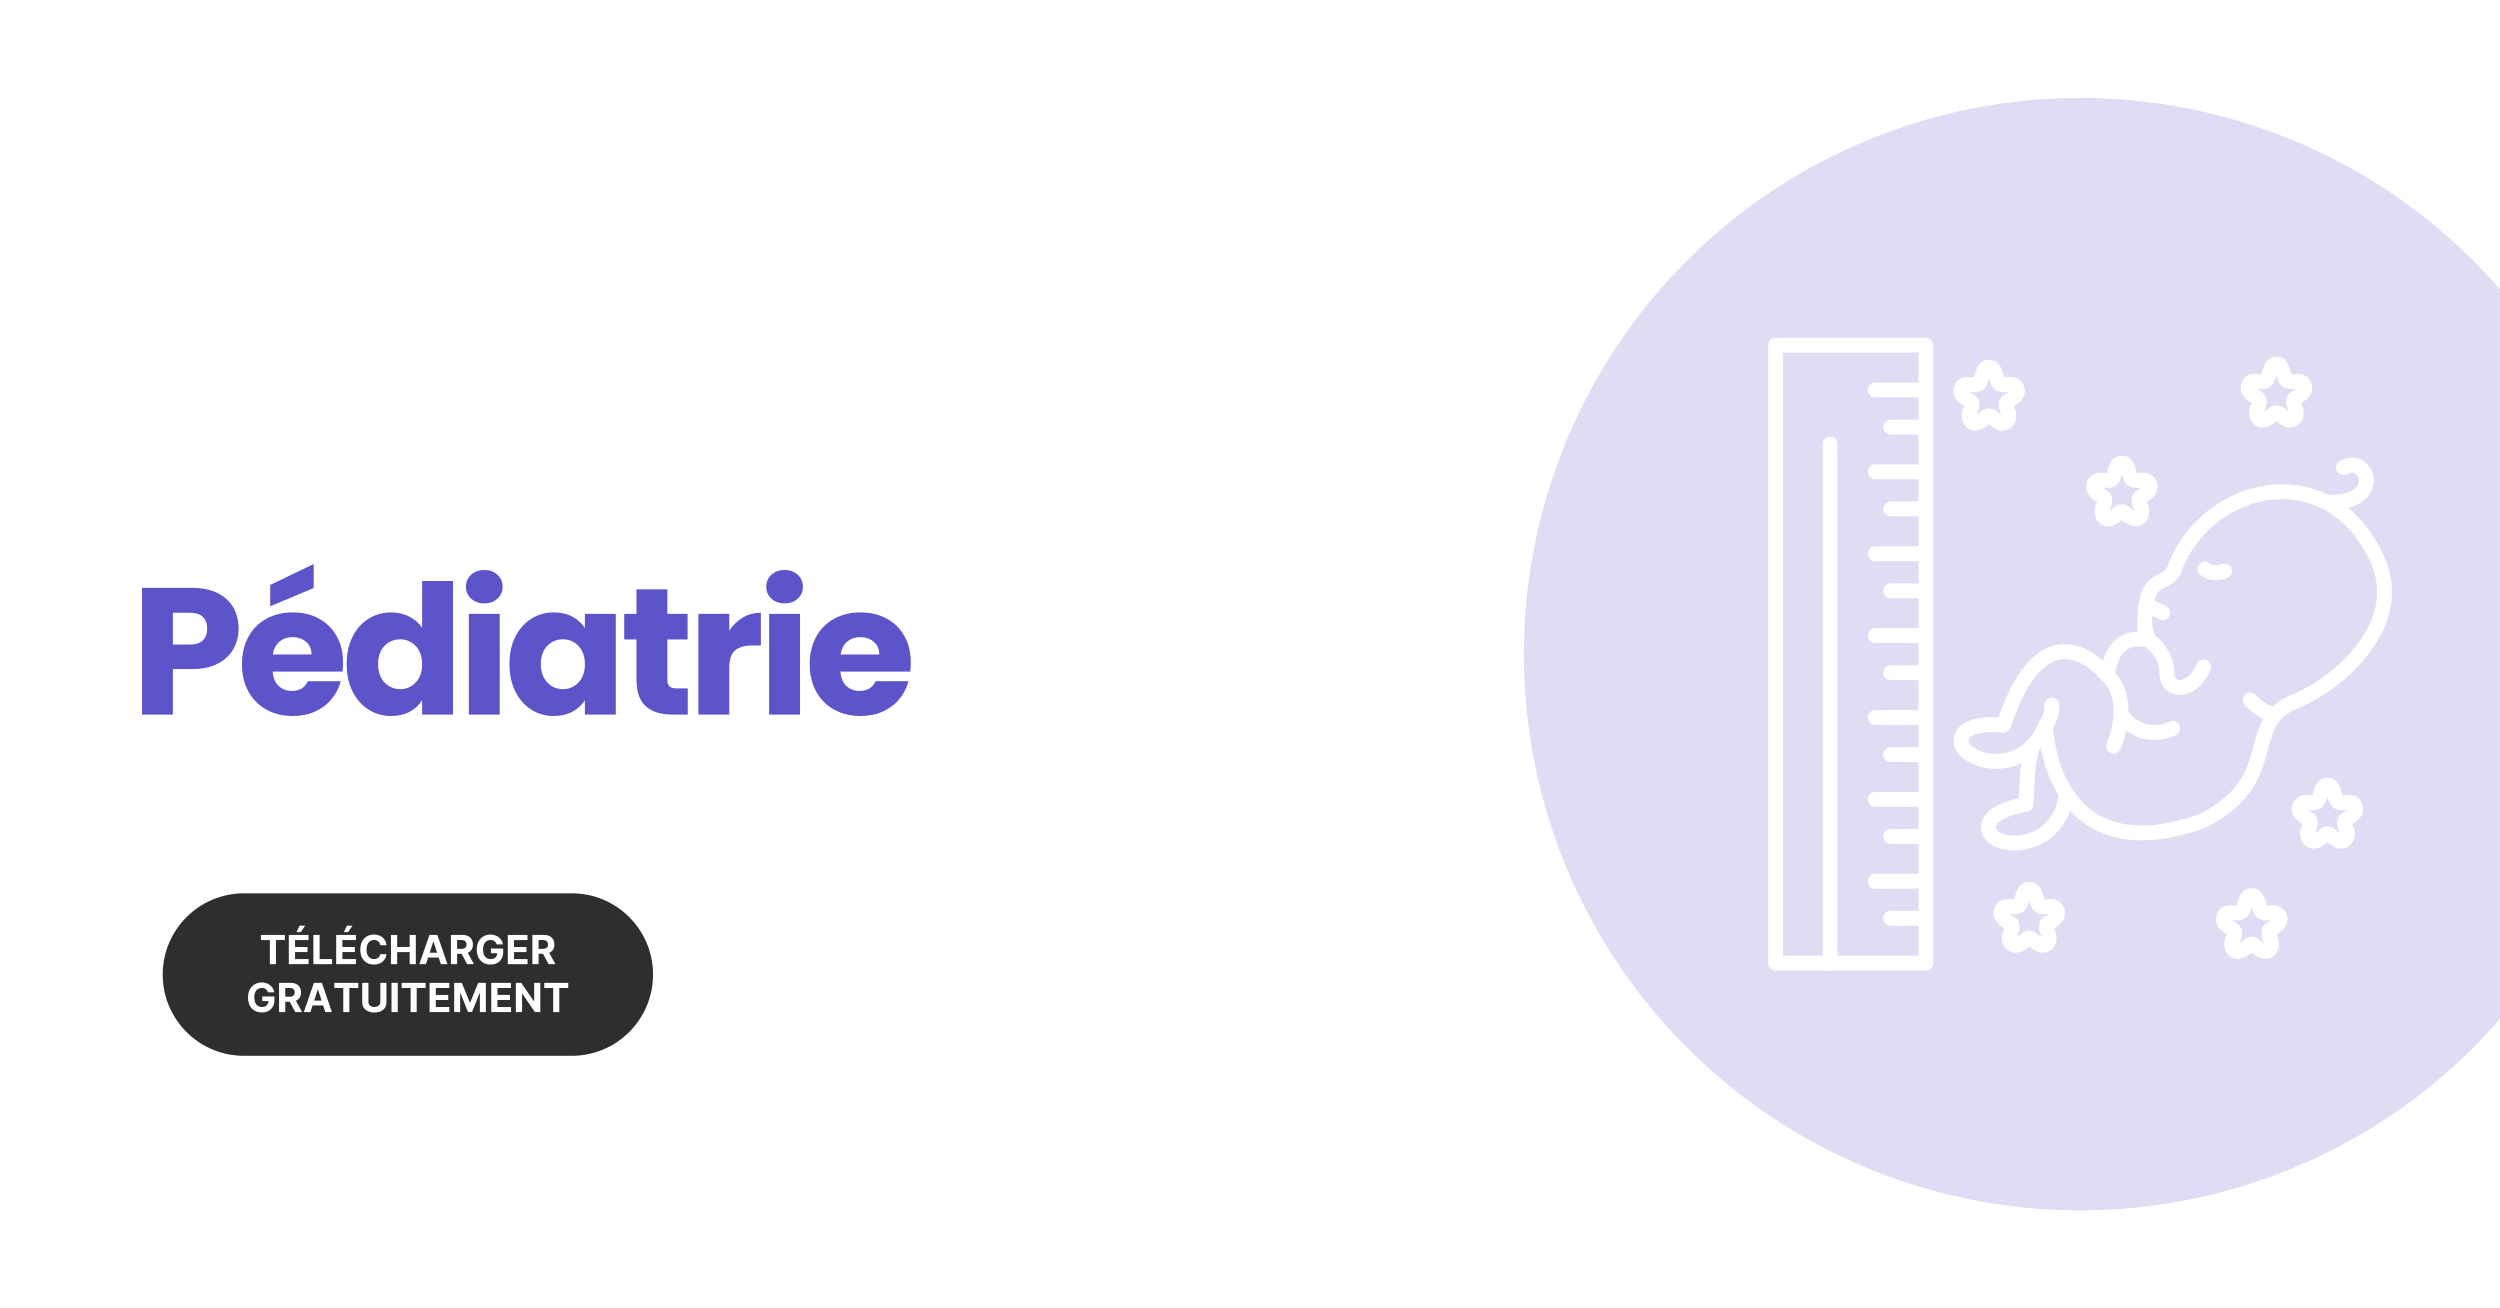 <?xml version="1.0" encoding="UTF-8"?> <svg xmlns="http://www.w3.org/2000/svg" xmlns:xlink="http://www.w3.org/1999/xlink" width="1200" zoomAndPan="magnify" viewBox="0 0 900 471" height="628" preserveAspectRatio="xMidYMid meet" version="1.0"><defs><filter x="0%" y="0%" width="100%" height="100%" id="de85c9eb3f"><feColorMatrix values="0 0 0 0 1 0 0 0 0 1 0 0 0 0 1 0 0 0 1 0" color-interpolation-filters="sRGB"></feColorMatrix></filter><g></g><clipPath id="fc9f4de252"><path d="M 58.574 321.598 L 235.207 321.598 L 235.207 380.094 L 58.574 380.094 Z M 58.574 321.598 " clip-rule="nonzero"></path></clipPath><clipPath id="d2b1746085"><path d="M 87.82 321.598 L 205.844 321.598 C 221.996 321.598 235.094 334.691 235.094 350.848 C 235.094 367 221.996 380.094 205.844 380.094 L 87.82 380.094 C 71.668 380.094 58.574 367 58.574 350.848 C 58.574 334.691 71.668 321.598 87.82 321.598 Z M 87.82 321.598 " clip-rule="nonzero"></path></clipPath><clipPath id="a39766c28a"><path d="M 0.574 0.598 L 177.199 0.598 L 177.199 59.094 L 0.574 59.094 Z M 0.574 0.598 " clip-rule="nonzero"></path></clipPath><clipPath id="ecaa104673"><path d="M 29.82 0.598 L 147.844 0.598 C 163.996 0.598 177.094 13.691 177.094 29.848 C 177.094 46 163.996 59.094 147.844 59.094 L 29.82 59.094 C 13.668 59.094 0.574 46 0.574 29.848 C 0.574 13.691 13.668 0.598 29.82 0.598 Z M 29.82 0.598 " clip-rule="nonzero"></path></clipPath><clipPath id="be8d448ace"><rect x="0" width="178" y="0" height="60"></rect></clipPath><mask id="99d0fa6f2b"><g filter="url(#de85c9eb3f)"><rect x="-90" width="1080" fill="#000000" y="-47.1" height="565.2" fill-opacity="0.2"></rect></g></mask><clipPath id="2e25d028c8"><path d="M 0.574 0.238 L 352 0.238 L 352 400.738 L 0.574 400.738 Z M 0.574 0.238 " clip-rule="nonzero"></path></clipPath><clipPath id="f233a3974e"><rect x="0" width="352" y="0" height="401"></rect></clipPath></defs><rect x="-90" width="1080" fill="#ffffff" y="-47.1" height="565.2" fill-opacity="1"></rect><rect x="-90" width="1080" fill="#ffffff" y="-47.1" height="565.2" fill-opacity="1"></rect><g clip-path="url(#fc9f4de252)"><g clip-path="url(#d2b1746085)"><g transform="matrix(1, 0, 0, 1, 58, 321)"><g clip-path="url(#be8d448ace)"><g clip-path="url(#a39766c28a)"><g clip-path="url(#ecaa104673)"><path fill="#2e2e2e" d="M 0.574 0.598 L 177.207 0.598 L 177.207 59.094 L 0.574 59.094 Z M 0.574 0.598 " fill-opacity="1" fill-rule="nonzero"></path></g></g></g></g></g></g><g fill="#ffffff" fill-opacity="1"><g transform="translate(93.414, 347.098)"><g><path d="M 0.516 -8.672 L 0.516 -10.516 L 9.141 -10.516 L 9.141 -8.672 L 5.922 -8.672 L 5.922 0 L 3.734 0 L 3.734 -8.672 Z M 0.516 -8.672 "></path></g></g></g><g fill="#ffffff" fill-opacity="1"><g transform="translate(103.07, 347.098)"><g><path d="M 0.906 0 L 0.906 -10.516 L 8 -10.516 L 8 -8.672 L 3.141 -8.672 L 3.141 -6.172 L 7.625 -6.172 L 7.625 -4.344 L 3.141 -4.344 L 3.141 -1.828 L 8.016 -1.828 L 8.016 0 Z M 3.672 -11.531 L 4.766 -13.859 L 6.781 -13.859 L 5.219 -11.531 Z M 3.672 -11.531 "></path></g></g></g><g fill="#ffffff" fill-opacity="1"><g transform="translate(111.921, 347.098)"><g><path d="M 0.906 0 L 0.906 -10.516 L 3.141 -10.516 L 3.141 -1.828 L 7.641 -1.828 L 7.641 0 Z M 0.906 0 "></path></g></g></g><g fill="#ffffff" fill-opacity="1"><g transform="translate(120.121, 347.098)"><g><path d="M 0.906 0 L 0.906 -10.516 L 8 -10.516 L 8 -8.672 L 3.141 -8.672 L 3.141 -6.172 L 7.625 -6.172 L 7.625 -4.344 L 3.141 -4.344 L 3.141 -1.828 L 8.016 -1.828 L 8.016 0 Z M 3.672 -11.531 L 4.766 -13.859 L 6.781 -13.859 L 5.219 -11.531 Z M 3.672 -11.531 "></path></g></g></g><g fill="#ffffff" fill-opacity="1"><g transform="translate(128.972, 347.098)"><g><path d="M 10.188 -6.828 L 7.938 -6.828 C 7.852 -7.41 7.609 -7.863 7.203 -8.188 C 6.797 -8.52 6.285 -8.688 5.672 -8.688 C 4.859 -8.688 4.207 -8.383 3.719 -7.781 C 3.227 -7.188 2.984 -6.344 2.984 -5.25 C 2.984 -4.133 3.227 -3.285 3.719 -2.703 C 4.219 -2.117 4.863 -1.828 5.656 -1.828 C 6.25 -1.828 6.75 -1.977 7.156 -2.281 C 7.57 -2.594 7.832 -3.031 7.938 -3.594 L 10.188 -3.578 C 10.102 -2.941 9.875 -2.336 9.5 -1.766 C 9.125 -1.191 8.609 -0.727 7.953 -0.375 C 7.297 -0.031 6.52 0.141 5.625 0.141 C 4.688 0.141 3.848 -0.066 3.109 -0.484 C 2.367 -0.91 1.785 -1.523 1.359 -2.328 C 0.941 -3.141 0.734 -4.113 0.734 -5.25 C 0.734 -6.395 0.945 -7.367 1.375 -8.172 C 1.801 -8.984 2.383 -9.598 3.125 -10.016 C 3.863 -10.441 4.695 -10.656 5.625 -10.656 C 6.438 -10.656 7.164 -10.504 7.812 -10.203 C 8.469 -9.898 9.004 -9.461 9.422 -8.891 C 9.836 -8.328 10.094 -7.641 10.188 -6.828 Z M 10.188 -6.828 "></path></g></g></g><g fill="#ffffff" fill-opacity="1"><g transform="translate(139.839, 347.098)"><g><path d="M 0.906 0 L 0.906 -10.516 L 3.141 -10.516 L 3.141 -6.172 L 7.641 -6.172 L 7.641 -10.516 L 9.859 -10.516 L 9.859 0 L 7.641 0 L 7.641 -4.344 L 3.141 -4.344 L 3.141 0 Z M 0.906 0 "></path></g></g></g><g fill="#ffffff" fill-opacity="1"><g transform="translate(150.62, 347.098)"><g><path d="M 2.719 0 L 0.344 0 L 3.969 -10.516 L 6.844 -10.516 L 10.453 0 L 8.078 0 L 7.297 -2.391 L 3.5 -2.391 Z M 4.062 -4.125 L 6.734 -4.125 L 5.453 -8.109 L 5.359 -8.109 Z M 4.062 -4.125 "></path></g></g></g><g fill="#ffffff" fill-opacity="1"><g transform="translate(161.426, 347.098)"><g><path d="M 0.906 0 L 0.906 -10.516 L 5.062 -10.516 C 6.258 -10.516 7.188 -10.203 7.844 -9.578 C 8.5 -8.953 8.828 -8.117 8.828 -7.078 C 8.828 -6.359 8.664 -5.742 8.344 -5.234 C 8.031 -4.723 7.57 -4.336 6.969 -4.078 L 9.203 0 L 6.75 0 L 4.75 -3.719 L 3.141 -3.719 L 3.141 0 Z M 3.141 -5.516 L 4.641 -5.516 C 5.898 -5.516 6.531 -6.035 6.531 -7.078 C 6.531 -8.148 5.898 -8.688 4.641 -8.688 L 3.141 -8.688 Z M 3.141 -5.516 "></path></g></g></g><g fill="#ffffff" fill-opacity="1"><g transform="translate(170.908, 347.098)"><g><path d="M 7.891 -7.109 C 7.742 -7.609 7.477 -7.992 7.094 -8.266 C 6.719 -8.547 6.25 -8.688 5.688 -8.688 C 4.875 -8.688 4.219 -8.391 3.719 -7.797 C 3.227 -7.203 2.984 -6.359 2.984 -5.266 C 2.984 -4.172 3.227 -3.32 3.719 -2.719 C 4.207 -2.125 4.867 -1.828 5.703 -1.828 C 6.441 -1.828 7.02 -2.02 7.438 -2.406 C 7.863 -2.789 8.082 -3.305 8.094 -3.953 L 5.844 -3.953 L 5.844 -5.625 L 10.234 -5.625 L 10.234 -4.297 C 10.234 -3.379 10.035 -2.586 9.641 -1.922 C 9.254 -1.254 8.719 -0.742 8.031 -0.391 C 7.352 -0.035 6.57 0.141 5.688 0.141 C 4.707 0.141 3.844 -0.078 3.094 -0.516 C 2.344 -0.953 1.758 -1.57 1.344 -2.375 C 0.938 -3.176 0.734 -4.133 0.734 -5.25 C 0.734 -6.383 0.945 -7.352 1.375 -8.156 C 1.812 -8.969 2.398 -9.586 3.141 -10.016 C 3.891 -10.441 4.723 -10.656 5.641 -10.656 C 6.441 -10.656 7.16 -10.504 7.797 -10.203 C 8.441 -9.898 8.969 -9.484 9.375 -8.953 C 9.789 -8.422 10.047 -7.805 10.141 -7.109 Z M 7.891 -7.109 "></path></g></g></g><g fill="#ffffff" fill-opacity="1"><g transform="translate(181.899, 347.098)"><g><path d="M 0.906 0 L 0.906 -10.516 L 8 -10.516 L 8 -8.672 L 3.141 -8.672 L 3.141 -6.172 L 7.625 -6.172 L 7.625 -4.344 L 3.141 -4.344 L 3.141 -1.828 L 8.016 -1.828 L 8.016 0 Z M 0.906 0 "></path></g></g></g><g fill="#ffffff" fill-opacity="1"><g transform="translate(190.75, 347.098)"><g><path d="M 0.906 0 L 0.906 -10.516 L 5.062 -10.516 C 6.258 -10.516 7.188 -10.203 7.844 -9.578 C 8.5 -8.953 8.828 -8.117 8.828 -7.078 C 8.828 -6.359 8.664 -5.742 8.344 -5.234 C 8.031 -4.723 7.57 -4.336 6.969 -4.078 L 9.203 0 L 6.75 0 L 4.75 -3.719 L 3.141 -3.719 L 3.141 0 Z M 3.141 -5.516 L 4.641 -5.516 C 5.898 -5.516 6.531 -6.035 6.531 -7.078 C 6.531 -8.148 5.898 -8.688 4.641 -8.688 L 3.141 -8.688 Z M 3.141 -5.516 "></path></g></g></g><g fill="#ffffff" fill-opacity="1"><g transform="translate(88.562, 364.348)"><g><path d="M 7.891 -7.109 C 7.742 -7.609 7.477 -7.992 7.094 -8.266 C 6.719 -8.547 6.25 -8.688 5.688 -8.688 C 4.875 -8.688 4.219 -8.391 3.719 -7.797 C 3.227 -7.203 2.984 -6.359 2.984 -5.266 C 2.984 -4.172 3.227 -3.32 3.719 -2.719 C 4.207 -2.125 4.867 -1.828 5.703 -1.828 C 6.441 -1.828 7.02 -2.02 7.438 -2.406 C 7.863 -2.789 8.082 -3.305 8.094 -3.953 L 5.844 -3.953 L 5.844 -5.625 L 10.234 -5.625 L 10.234 -4.297 C 10.234 -3.379 10.035 -2.586 9.641 -1.922 C 9.254 -1.254 8.719 -0.742 8.031 -0.391 C 7.352 -0.035 6.57 0.141 5.688 0.141 C 4.707 0.141 3.844 -0.078 3.094 -0.516 C 2.344 -0.953 1.758 -1.57 1.344 -2.375 C 0.938 -3.176 0.734 -4.133 0.734 -5.25 C 0.734 -6.383 0.945 -7.352 1.375 -8.156 C 1.812 -8.969 2.398 -9.586 3.141 -10.016 C 3.891 -10.441 4.723 -10.656 5.641 -10.656 C 6.441 -10.656 7.16 -10.504 7.797 -10.203 C 8.441 -9.898 8.969 -9.484 9.375 -8.953 C 9.789 -8.422 10.047 -7.805 10.141 -7.109 Z M 7.891 -7.109 "></path></g></g></g><g fill="#ffffff" fill-opacity="1"><g transform="translate(99.553, 364.348)"><g><path d="M 0.906 0 L 0.906 -10.516 L 5.062 -10.516 C 6.258 -10.516 7.188 -10.203 7.844 -9.578 C 8.5 -8.953 8.828 -8.117 8.828 -7.078 C 8.828 -6.359 8.664 -5.742 8.344 -5.234 C 8.031 -4.723 7.57 -4.336 6.969 -4.078 L 9.203 0 L 6.75 0 L 4.75 -3.719 L 3.141 -3.719 L 3.141 0 Z M 3.141 -5.516 L 4.641 -5.516 C 5.898 -5.516 6.531 -6.035 6.531 -7.078 C 6.531 -8.148 5.898 -8.688 4.641 -8.688 L 3.141 -8.688 Z M 3.141 -5.516 "></path></g></g></g><g fill="#ffffff" fill-opacity="1"><g transform="translate(109.035, 364.348)"><g><path d="M 2.719 0 L 0.344 0 L 3.969 -10.516 L 6.844 -10.516 L 10.453 0 L 8.078 0 L 7.297 -2.391 L 3.5 -2.391 Z M 4.062 -4.125 L 6.734 -4.125 L 5.453 -8.109 L 5.359 -8.109 Z M 4.062 -4.125 "></path></g></g></g><g fill="#ffffff" fill-opacity="1"><g transform="translate(119.841, 364.348)"><g><path d="M 0.516 -8.672 L 0.516 -10.516 L 9.141 -10.516 L 9.141 -8.672 L 5.922 -8.672 L 5.922 0 L 3.734 0 L 3.734 -8.672 Z M 0.516 -8.672 "></path></g></g></g><g fill="#ffffff" fill-opacity="1"><g transform="translate(129.498, 364.348)"><g><path d="M 7.422 -10.516 L 9.625 -10.516 L 9.625 -3.562 C 9.625 -2.77 9.438 -2.098 9.062 -1.547 C 8.695 -0.992 8.188 -0.57 7.531 -0.281 C 6.875 0.008 6.117 0.156 5.266 0.156 C 4.422 0.156 3.672 0.008 3.016 -0.281 C 2.359 -0.57 1.844 -0.992 1.469 -1.547 C 1.094 -2.098 0.906 -2.77 0.906 -3.562 L 0.906 -10.516 L 3.141 -10.516 L 3.141 -3.641 C 3.141 -3.078 3.344 -2.633 3.75 -2.312 C 4.156 -1.988 4.66 -1.828 5.266 -1.828 C 5.891 -1.828 6.406 -1.988 6.812 -2.312 C 7.219 -2.633 7.422 -3.078 7.422 -3.641 Z M 7.422 -10.516 "></path></g></g></g><g fill="#ffffff" fill-opacity="1"><g transform="translate(140.037, 364.348)"><g><path d="M 3.141 -10.516 L 3.141 0 L 0.906 0 L 0.906 -10.516 Z M 3.141 -10.516 "></path></g></g></g><g fill="#ffffff" fill-opacity="1"><g transform="translate(144.09, 364.348)"><g><path d="M 0.516 -8.672 L 0.516 -10.516 L 9.141 -10.516 L 9.141 -8.672 L 5.922 -8.672 L 5.922 0 L 3.734 0 L 3.734 -8.672 Z M 0.516 -8.672 "></path></g></g></g><g fill="#ffffff" fill-opacity="1"><g transform="translate(153.747, 364.348)"><g><path d="M 0.906 0 L 0.906 -10.516 L 8 -10.516 L 8 -8.672 L 3.141 -8.672 L 3.141 -6.172 L 7.625 -6.172 L 7.625 -4.344 L 3.141 -4.344 L 3.141 -1.828 L 8.016 -1.828 L 8.016 0 Z M 0.906 0 "></path></g></g></g><g fill="#ffffff" fill-opacity="1"><g transform="translate(162.598, 364.348)"><g><path d="M 0.906 -10.516 L 3.656 -10.516 L 6.547 -3.453 L 6.672 -3.453 L 9.562 -10.516 L 12.312 -10.516 L 12.312 0 L 10.156 0 L 10.156 -6.844 L 10.062 -6.844 L 7.344 -0.047 L 5.875 -0.047 L 3.156 -6.875 L 3.062 -6.875 L 3.062 0 L 0.906 0 Z M 0.906 -10.516 "></path></g></g></g><g fill="#ffffff" fill-opacity="1"><g transform="translate(175.949, 364.348)"><g><path d="M 0.906 0 L 0.906 -10.516 L 8 -10.516 L 8 -8.672 L 3.141 -8.672 L 3.141 -6.172 L 7.625 -6.172 L 7.625 -4.344 L 3.141 -4.344 L 3.141 -1.828 L 8.016 -1.828 L 8.016 0 Z M 0.906 0 "></path></g></g></g><g fill="#ffffff" fill-opacity="1"><g transform="translate(184.8, 364.348)"><g><path d="M 9.703 -10.516 L 9.703 0 L 7.781 0 L 3.219 -6.609 L 3.141 -6.609 L 3.141 0 L 0.906 0 L 0.906 -10.516 L 2.859 -10.516 L 7.406 -3.906 L 7.5 -3.906 L 7.5 -10.516 Z M 9.703 -10.516 "></path></g></g></g><g fill="#ffffff" fill-opacity="1"><g transform="translate(195.422, 364.348)"><g><path d="M 0.516 -8.672 L 0.516 -10.516 L 9.141 -10.516 L 9.141 -8.672 L 5.922 -8.672 L 5.922 0 L 3.734 0 L 3.734 -8.672 Z M 0.516 -8.672 "></path></g></g></g><g mask="url(#99d0fa6f2b)"><g transform="matrix(1, 0, 0, 1, 548, 35)"><g clip-path="url(#f233a3974e)"><g clip-path="url(#2e25d028c8)"><path fill="#5d55c9" d="M 200.832 0.238 C 204.109 0.238 207.383 0.32 210.656 0.48 C 213.93 0.641 217.199 0.883 220.461 1.203 C 223.723 1.523 226.973 1.926 230.215 2.406 C 233.457 2.887 236.688 3.449 239.898 4.086 C 243.113 4.727 246.312 5.445 249.488 6.242 C 252.668 7.039 255.828 7.91 258.965 8.863 C 262.098 9.812 265.211 10.84 268.297 11.945 C 271.383 13.051 274.438 14.23 277.465 15.484 C 280.496 16.738 283.488 18.066 286.453 19.465 C 289.414 20.867 292.34 22.34 295.23 23.887 C 298.121 25.43 300.973 27.047 303.785 28.73 C 306.594 30.414 309.363 32.168 312.09 33.988 C 314.812 35.809 317.492 37.695 320.125 39.648 C 322.758 41.602 325.34 43.617 327.871 45.695 C 330.406 47.773 332.887 49.914 335.316 52.117 C 337.742 54.316 340.117 56.574 342.434 58.895 C 344.75 61.211 347.012 63.582 349.211 66.012 C 351.414 68.441 353.551 70.922 355.633 73.453 C 357.711 75.988 359.727 78.57 361.68 81.203 C 363.633 83.836 365.52 86.516 367.34 89.238 C 369.16 91.965 370.914 94.73 372.598 97.543 C 374.281 100.355 375.898 103.203 377.441 106.094 C 378.988 108.984 380.461 111.914 381.859 114.875 C 383.262 117.836 384.59 120.832 385.844 123.859 C 387.098 126.887 388.277 129.945 389.383 133.031 C 390.484 136.117 391.512 139.227 392.465 142.363 C 393.418 145.5 394.289 148.656 395.086 151.836 C 395.883 155.016 396.602 158.215 397.238 161.426 C 397.879 164.641 398.438 167.871 398.922 171.113 C 399.402 174.355 399.801 177.605 400.125 180.867 C 400.445 184.129 400.688 187.395 400.848 190.668 C 401.008 193.941 401.086 197.219 401.086 200.496 C 401.086 203.773 401.008 207.047 400.848 210.32 C 400.688 213.594 400.445 216.863 400.125 220.125 C 399.801 223.387 399.402 226.637 398.922 229.879 C 398.438 233.121 397.879 236.348 397.238 239.562 C 396.602 242.777 395.883 245.973 395.086 249.152 C 394.289 252.332 393.418 255.492 392.465 258.625 C 391.512 261.762 390.484 264.875 389.383 267.961 C 388.277 271.047 387.098 274.102 385.844 277.129 C 384.59 280.156 383.262 283.152 381.859 286.117 C 380.461 289.078 378.988 292.004 377.441 294.895 C 375.898 297.785 374.281 300.637 372.598 303.449 C 370.914 306.258 369.16 309.027 367.34 311.75 C 365.52 314.477 363.633 317.156 361.68 319.789 C 359.727 322.422 357.711 325.004 355.633 327.535 C 353.551 330.07 351.414 332.551 349.211 334.98 C 347.012 337.406 344.75 339.781 342.434 342.098 C 340.117 344.414 337.742 346.676 335.316 348.875 C 332.887 351.074 330.406 353.215 327.871 355.297 C 325.34 357.375 322.758 359.391 320.125 361.344 C 317.492 363.293 314.812 365.18 312.09 367 C 309.363 368.824 306.594 370.574 303.785 372.262 C 300.973 373.945 298.121 375.559 295.23 377.105 C 292.34 378.648 289.414 380.125 286.453 381.523 C 283.488 382.926 280.496 384.254 277.465 385.508 C 274.438 386.762 271.383 387.941 268.297 389.043 C 265.211 390.148 262.098 391.176 258.965 392.129 C 255.828 393.078 252.668 393.953 249.488 394.75 C 246.312 395.547 243.113 396.266 239.898 396.902 C 236.688 397.543 233.457 398.102 230.215 398.582 C 226.973 399.066 223.723 399.465 220.461 399.785 C 217.199 400.109 213.93 400.348 210.656 400.512 C 207.383 400.672 204.109 400.75 200.832 400.75 C 197.555 400.75 194.281 400.672 191.008 400.512 C 187.734 400.348 184.465 400.109 181.203 399.785 C 177.941 399.465 174.691 399.066 171.449 398.582 C 168.207 398.102 164.977 397.543 161.766 396.902 C 158.551 396.266 155.352 395.547 152.172 394.75 C 148.996 393.953 145.836 393.078 142.699 392.129 C 139.566 391.176 136.453 390.148 133.367 389.047 C 130.281 387.941 127.227 386.762 124.199 385.508 C 121.168 384.254 118.176 382.926 115.211 381.523 C 112.25 380.125 109.324 378.648 106.434 377.105 C 103.543 375.559 100.691 373.945 97.879 372.262 C 95.07 370.574 92.301 368.824 89.574 367 C 86.852 365.18 84.172 363.293 81.539 361.344 C 78.906 359.391 76.324 357.375 73.793 355.297 C 71.258 353.215 68.777 351.074 66.348 348.875 C 63.922 346.676 61.547 344.414 59.23 342.098 C 56.914 339.781 54.652 337.406 52.453 334.98 C 50.25 332.551 48.109 330.07 46.031 327.535 C 43.953 325.004 41.938 322.418 39.984 319.789 C 38.031 317.156 36.145 314.477 34.324 311.75 C 32.504 309.027 30.75 306.258 29.066 303.449 C 27.383 300.637 25.766 297.785 24.223 294.895 C 22.676 292.004 21.203 289.078 19.805 286.117 C 18.402 283.152 17.074 280.156 15.82 277.129 C 14.566 274.102 13.387 271.047 12.281 267.961 C 11.18 264.875 10.152 261.762 9.199 258.625 C 8.246 255.492 7.375 252.332 6.578 249.152 C 5.781 245.973 5.062 242.777 4.426 239.562 C 3.785 236.348 3.223 233.121 2.742 229.879 C 2.262 226.637 1.863 223.387 1.539 220.125 C 1.219 216.863 0.977 213.594 0.816 210.32 C 0.656 207.047 0.574 203.773 0.574 200.496 C 0.574 197.219 0.656 193.941 0.816 190.668 C 0.977 187.395 1.219 184.129 1.539 180.867 C 1.863 177.605 2.262 174.352 2.742 171.113 C 3.223 167.871 3.785 164.641 4.426 161.426 C 5.062 158.215 5.781 155.016 6.578 151.836 C 7.375 148.656 8.246 145.5 9.199 142.363 C 10.152 139.227 11.18 136.117 12.281 133.031 C 13.387 129.945 14.566 126.887 15.82 123.859 C 17.074 120.832 18.402 117.836 19.805 114.875 C 21.203 111.914 22.676 108.984 24.223 106.094 C 25.766 103.203 27.383 100.355 29.066 97.543 C 30.75 94.73 32.504 91.965 34.324 89.238 C 36.145 86.516 38.031 83.836 39.984 81.203 C 41.938 78.57 43.953 75.988 46.031 73.453 C 48.109 70.922 50.25 68.441 52.453 66.012 C 54.652 63.582 56.914 61.211 59.23 58.895 C 61.547 56.574 63.922 54.316 66.348 52.117 C 68.777 49.914 71.258 47.773 73.793 45.695 C 76.324 43.617 78.906 41.602 81.539 39.648 C 84.172 37.695 86.852 35.809 89.574 33.988 C 92.301 32.168 95.07 30.414 97.879 28.73 C 100.691 27.047 103.543 25.43 106.434 23.887 C 109.324 22.34 112.25 20.867 115.211 19.465 C 118.176 18.066 121.168 16.738 124.199 15.484 C 127.227 14.23 130.281 13.051 133.367 11.945 C 136.453 10.84 139.566 9.812 142.699 8.863 C 145.836 7.91 148.996 7.039 152.172 6.242 C 155.352 5.445 158.551 4.727 161.766 4.086 C 164.977 3.449 168.207 2.887 171.449 2.406 C 174.691 1.926 177.941 1.523 181.203 1.203 C 184.465 0.883 187.734 0.641 191.008 0.48 C 194.281 0.32 197.555 0.238 200.832 0.238 Z M 200.832 0.238 " fill-opacity="1" fill-rule="evenodd"></path></g><path fill="#ffffff" d="M 145.324 314.387 L 91.223 314.387 C 89.75 314.387 88.555 313.191 88.555 311.719 L 88.555 89.273 C 88.555 87.797 89.75 86.602 91.223 86.602 L 145.324 86.602 C 146.797 86.602 147.992 87.797 147.992 89.273 L 147.992 311.719 C 147.992 313.191 146.797 314.387 145.324 314.387 Z M 93.891 309.051 L 142.652 309.051 L 142.652 91.941 L 93.891 91.941 Z M 93.891 309.051 " fill-opacity="1" fill-rule="evenodd"></path><path fill="#ffffff" d="M 145.324 108.066 L 127.082 108.066 C 125.609 108.066 124.414 106.871 124.414 105.398 C 124.414 103.926 125.609 102.73 127.082 102.73 L 145.324 102.73 C 146.797 102.73 147.992 103.926 147.992 105.398 C 147.992 106.871 146.797 108.066 145.324 108.066 Z M 145.324 108.066 " fill-opacity="1" fill-rule="evenodd"></path><path fill="#ffffff" d="M 145.324 121.414 L 132.645 121.414 C 131.172 121.414 129.977 120.219 129.977 118.746 C 129.977 117.27 131.172 116.074 132.645 116.074 L 145.324 116.074 C 146.797 116.074 147.992 117.27 147.992 118.746 C 147.992 120.219 146.797 121.414 145.324 121.414 Z M 145.324 121.414 " fill-opacity="1" fill-rule="evenodd"></path><path fill="#ffffff" d="M 145.324 137.543 L 127.082 137.543 C 125.609 137.543 124.414 136.348 124.414 134.871 C 124.414 133.398 125.609 132.203 127.082 132.203 L 145.324 132.203 C 146.797 132.203 147.992 133.398 147.992 134.871 C 147.992 136.348 146.797 137.543 145.324 137.543 Z M 145.324 137.543 " fill-opacity="1" fill-rule="evenodd"></path><path fill="#ffffff" d="M 145.324 150.891 L 132.645 150.891 C 131.172 150.891 129.977 149.695 129.977 148.219 C 129.977 146.746 131.172 145.551 132.645 145.551 L 145.324 145.551 C 146.797 145.551 147.992 146.746 147.992 148.219 C 147.992 149.695 146.797 150.891 145.324 150.891 Z M 145.324 150.891 " fill-opacity="1" fill-rule="evenodd"></path><path fill="#ffffff" d="M 145.324 167.016 L 127.082 167.016 C 125.609 167.016 124.414 165.82 124.414 164.348 C 124.414 162.875 125.609 161.68 127.082 161.68 L 145.324 161.68 C 146.797 161.68 147.992 162.875 147.992 164.348 C 147.992 165.82 146.797 167.016 145.324 167.016 Z M 145.324 167.016 " fill-opacity="1" fill-rule="evenodd"></path><path fill="#ffffff" d="M 145.324 180.363 L 132.645 180.363 C 131.172 180.363 129.977 179.168 129.977 177.691 C 129.977 176.219 131.172 175.023 132.645 175.023 L 145.324 175.023 C 146.797 175.023 147.992 176.219 147.992 177.691 C 147.992 179.168 146.797 180.363 145.324 180.363 Z M 145.324 180.363 " fill-opacity="1" fill-rule="evenodd"></path><path fill="#ffffff" d="M 145.324 196.488 L 127.082 196.488 C 125.609 196.488 124.414 195.297 124.414 193.82 C 124.414 192.348 125.609 191.152 127.082 191.152 L 145.324 191.152 C 146.797 191.152 147.992 192.348 147.992 193.82 C 147.992 195.297 146.797 196.488 145.324 196.488 Z M 145.324 196.488 " fill-opacity="1" fill-rule="evenodd"></path><path fill="#ffffff" d="M 145.324 209.836 L 132.645 209.836 C 131.172 209.836 129.977 208.641 129.977 207.168 C 129.977 205.695 131.172 204.5 132.645 204.5 L 145.324 204.5 C 146.797 204.5 147.992 205.695 147.992 207.168 C 147.992 208.641 146.797 209.836 145.324 209.836 Z M 145.324 209.836 " fill-opacity="1" fill-rule="evenodd"></path><path fill="#ffffff" d="M 145.324 225.965 L 127.082 225.965 C 125.609 225.965 124.414 224.77 124.414 223.297 C 124.414 221.82 125.609 220.625 127.082 220.625 L 145.324 220.625 C 146.797 220.625 147.992 221.82 147.992 223.297 C 147.992 224.77 146.797 225.965 145.324 225.965 Z M 145.324 225.965 " fill-opacity="1" fill-rule="evenodd"></path><path fill="#ffffff" d="M 145.324 239.312 L 132.645 239.312 C 131.172 239.312 129.977 238.117 129.977 236.641 C 129.977 235.168 131.172 233.973 132.645 233.973 L 145.324 233.973 C 146.797 233.973 147.992 235.168 147.992 236.641 C 147.992 238.117 146.797 239.312 145.324 239.312 Z M 145.324 239.312 " fill-opacity="1" fill-rule="evenodd"></path><path fill="#ffffff" d="M 145.324 255.438 L 127.082 255.438 C 125.609 255.438 124.414 254.242 124.414 252.77 C 124.414 251.297 125.609 250.102 127.082 250.102 L 145.324 250.102 C 146.797 250.102 147.992 251.297 147.992 252.77 C 147.992 254.242 146.797 255.438 145.324 255.438 Z M 145.324 255.438 " fill-opacity="1" fill-rule="evenodd"></path><path fill="#ffffff" d="M 145.324 268.785 L 132.645 268.785 C 131.172 268.785 129.977 267.59 129.977 266.117 C 129.977 264.641 131.172 263.445 132.645 263.445 L 145.324 263.445 C 146.797 263.445 147.992 264.641 147.992 266.117 C 147.992 267.59 146.797 268.785 145.324 268.785 Z M 145.324 268.785 " fill-opacity="1" fill-rule="evenodd"></path><path fill="#ffffff" d="M 145.324 284.914 L 127.082 284.914 C 125.609 284.914 124.414 283.719 124.414 282.246 C 124.414 280.77 125.609 279.574 127.082 279.574 L 145.324 279.574 C 146.797 279.574 147.992 280.77 147.992 282.246 C 147.992 283.719 146.797 284.914 145.324 284.914 Z M 145.324 284.914 " fill-opacity="1" fill-rule="evenodd"></path><path fill="#ffffff" d="M 145.324 298.262 L 132.645 298.262 C 131.172 298.262 129.977 297.062 129.977 295.59 C 129.977 294.117 131.172 292.922 132.645 292.922 L 145.324 292.922 C 146.797 292.922 147.992 294.117 147.992 295.59 C 147.992 297.062 146.797 298.262 145.324 298.262 Z M 145.324 298.262 " fill-opacity="1" fill-rule="evenodd"></path><path fill="#ffffff" d="M 110.848 314.387 C 109.375 314.387 108.18 313.191 108.18 311.719 L 108.18 124.859 C 108.18 123.383 109.375 122.188 110.848 122.188 C 112.32 122.188 113.516 123.383 113.516 124.859 L 113.516 311.719 C 113.516 313.191 112.32 314.387 110.848 314.387 Z M 110.848 314.387 " fill-opacity="1" fill-rule="evenodd"></path><path fill="#ffffff" d="M 222.945 267.531 C 208.055 267.531 196.871 260.32 190.602 246.672 C 188.559 242.219 187.363 237.797 186.668 234.211 C 182.582 239.086 176.996 241.77 170.59 241.77 C 165.496 241.77 160.559 239.953 157.711 237.031 C 156.102 235.375 155.273 233.484 155.324 231.559 C 155.402 228.434 157.359 223.195 169.574 223.195 C 170.25 223.195 170.875 223.215 171.422 223.238 C 177.543 205.77 185.586 196.914 195.344 196.914 C 201.051 196.914 205.926 200.074 209.062 202.793 C 211.82 193.738 218.434 192.383 221.754 192.305 C 221.223 189.172 221.457 185.977 221.641 184.379 C 222.691 175.215 225.953 173.043 229.492 171.469 C 231.156 170.727 231.918 170.391 232.508 168.289 C 232.531 168.199 232.562 168.109 232.594 168.023 C 232.766 167.59 232.945 167.164 233.125 166.742 C 240.211 150.359 256.441 139.352 273.52 139.352 C 289.676 139.352 303.133 148.945 310.434 165.668 C 313.953 173.719 314.004 182.027 310.586 190.363 C 304.836 204.395 290.121 215.629 278.879 220.133 C 271.629 223.039 270.316 227.941 268.496 234.73 C 266.16 243.457 263.246 254.316 245.984 262.949 C 245.887 262.996 245.785 263.039 245.684 263.074 C 237.375 266.031 229.727 267.531 222.945 267.531 Z M 188.371 223.582 C 188.535 223.582 188.703 223.598 188.871 223.629 C 190.105 223.867 191.012 224.934 191.039 226.191 C 191.043 226.281 191.324 235.539 195.516 244.582 C 200.938 256.266 210.164 262.191 222.945 262.191 C 229.074 262.191 236.07 260.816 243.742 258.102 C 258.727 250.559 261.074 241.809 263.344 233.348 C 265.223 226.328 267.168 219.074 276.898 215.176 C 287.453 210.949 300.715 200.371 305.648 188.336 C 308.496 181.391 308.461 174.48 305.543 167.805 C 299.129 153.113 287.457 144.691 273.52 144.691 C 258.543 144.691 244.277 154.402 238.031 168.859 C 237.887 169.191 237.746 169.531 237.605 169.871 C 236.324 174.273 233.633 175.469 231.664 176.348 C 229.469 177.324 227.734 178.094 226.945 184.988 C 226.512 188.781 226.883 192.371 227.891 194.137 C 228.258 194.781 228.34 195.551 228.117 196.262 C 227.895 196.969 227.387 197.555 226.715 197.875 C 226.102 198.164 225.395 198.207 224.75 198 C 224.738 197.996 223.605 197.641 222.078 197.641 C 217.07 197.641 214.133 201.312 213.348 208.562 C 213.227 209.645 212.465 210.547 211.418 210.844 C 210.371 211.137 209.25 210.77 208.582 209.91 C 208.527 209.836 202.512 202.254 195.344 202.254 C 187.895 202.254 181.145 210.77 175.82 226.883 C 175.422 228.086 174.234 228.844 172.98 228.699 C 172.969 228.695 171.516 228.535 169.574 228.535 C 168.102 228.535 160.738 228.688 160.66 231.695 C 160.652 232.137 160.969 232.723 161.535 233.305 C 163.051 234.859 166.441 236.43 170.594 236.43 C 174.547 236.43 181.797 234.973 185.914 225.215 C 186.336 224.211 187.312 223.582 188.371 223.582 Z M 188.371 223.582 " fill-opacity="1" fill-rule="evenodd"></path><path fill="#ffffff" d="M 212.941 236.309 C 212.625 236.309 212.309 236.254 211.996 236.133 C 210.617 235.613 209.922 234.074 210.441 232.695 C 216.68 216.188 209.191 210.488 209.117 210.43 C 207.926 209.562 207.664 207.895 208.531 206.703 C 209.402 205.512 211.07 205.25 212.262 206.117 C 212.707 206.441 223.094 214.312 215.438 234.582 C 215.031 235.648 214.016 236.309 212.941 236.309 Z M 212.941 236.309 " fill-opacity="1" fill-rule="evenodd"></path><path fill="#ffffff" d="M 188.367 228.922 C 187.797 228.922 187.223 228.742 186.734 228.363 C 185.574 227.465 185.359 225.797 186.25 224.629 C 186.305 224.559 188.27 221.902 187.969 219.156 C 187.809 217.688 188.867 216.371 190.332 216.211 C 191.797 216.051 193.117 217.113 193.277 218.578 C 193.805 223.434 190.824 227.445 190.48 227.887 C 189.953 228.566 189.164 228.922 188.367 228.922 Z M 188.367 228.922 " fill-opacity="1" fill-rule="evenodd"></path><path fill="#ffffff" d="M 236.648 215.164 C 236.113 215.164 235.602 215.113 235.109 215.012 C 231.562 214.277 229.316 211.188 229.387 207.137 C 229.48 201.375 224.137 197.715 224.082 197.68 C 222.855 196.855 222.531 195.195 223.355 193.973 C 224.176 192.75 225.836 192.426 227.059 193.246 C 227.379 193.461 234.867 198.594 234.723 207.227 C 234.707 208.25 234.945 209.527 236.191 209.781 C 237.715 210.102 240.859 208.832 242.812 204.098 C 243.375 202.734 244.938 202.086 246.301 202.648 C 247.664 203.211 248.312 204.77 247.75 206.133 C 245.117 212.512 240.445 215.164 236.648 215.164 Z M 236.648 215.164 " fill-opacity="1" fill-rule="evenodd"></path><path fill="#ffffff" d="M 227.457 231.352 C 220.207 231.352 215.219 226.801 213.266 223.648 C 212.492 222.395 212.879 220.75 214.129 219.973 C 215.379 219.199 217.02 219.582 217.797 220.824 C 217.84 220.891 219.211 222.988 221.785 224.492 C 225.117 226.438 228.961 226.531 233.195 224.766 C 234.559 224.199 236.121 224.84 236.688 226.203 C 237.254 227.562 236.609 229.125 235.25 229.691 C 232.43 230.867 229.824 231.352 227.457 231.352 Z M 227.457 231.352 " fill-opacity="1" fill-rule="evenodd"></path><path fill="#ffffff" d="M 230.559 188.238 C 230.172 188.238 229.777 188.156 229.402 187.977 L 223.418 185.102 C 222.09 184.461 221.531 182.867 222.168 181.539 C 222.809 180.211 224.402 179.648 225.73 180.289 L 231.715 183.164 C 233.043 183.801 233.605 185.398 232.965 186.727 C 232.508 187.68 231.551 188.238 230.559 188.238 Z M 230.559 188.238 " fill-opacity="1" fill-rule="evenodd"></path><path fill="#ffffff" d="M 249.633 173.82 C 246.887 173.82 245.055 172.742 244.059 171.93 C 242.918 170.996 242.75 169.312 243.684 168.172 C 244.617 167.031 246.301 166.863 247.441 167.797 C 248.711 168.84 250.629 168.508 252.012 168.047 C 253.41 167.578 254.922 168.336 255.387 169.734 C 255.855 171.133 255.098 172.645 253.699 173.109 C 252.172 173.621 250.816 173.82 249.633 173.82 Z M 249.633 173.82 " fill-opacity="1" fill-rule="evenodd"></path><path fill="#ffffff" d="M 291.262 148.527 C 290.625 148.527 289.965 148.508 289.273 148.469 C 287.801 148.387 286.676 147.129 286.758 145.656 C 286.84 144.184 288.094 143.059 289.574 143.141 C 295.512 143.477 299.754 142.043 300.922 139.309 C 301.547 137.852 301.047 136.453 300.316 135.77 C 299.48 134.988 298.246 134.953 296.836 135.672 C 295.523 136.34 293.914 135.82 293.246 134.504 C 292.574 133.191 293.098 131.582 294.414 130.914 C 297.867 129.152 301.438 129.512 303.961 131.871 C 306.504 134.246 307.254 138.078 305.832 141.406 C 304.887 143.621 301.617 148.527 291.262 148.527 Z M 291.262 148.527 " fill-opacity="1" fill-rule="evenodd"></path><path fill="#ffffff" d="M 270.395 225.008 C 270.188 225.008 269.98 224.984 269.773 224.938 C 269.57 224.887 264.73 223.688 260.105 218.832 C 259.09 217.766 259.133 216.074 260.199 215.059 C 261.266 214.043 262.957 214.082 263.973 215.152 C 267.449 218.801 270.996 219.738 271.031 219.746 C 272.453 220.109 273.324 221.555 272.973 222.977 C 272.676 224.191 271.594 225.008 270.395 225.008 Z M 270.395 225.008 " fill-opacity="1" fill-rule="evenodd"></path><path fill="#ffffff" d="M 177.215 271.172 C 171.141 271.172 166.352 268.52 165.391 264.527 C 164.906 262.508 165.266 260.527 166.438 258.793 C 169.051 254.922 175.359 253.066 178.762 252.32 C 178.801 251.602 178.836 250.902 178.871 250.219 C 179.273 242.316 179.566 236.609 181.625 232.051 C 182.234 230.707 183.816 230.109 185.156 230.715 C 186.5 231.32 187.098 232.902 186.492 234.246 C 184.848 237.891 184.574 243.176 184.203 250.492 C 184.133 251.832 184.062 253.238 183.977 254.707 C 183.906 255.969 182.957 257.012 181.703 257.195 C 178.125 257.73 172.395 259.508 170.859 261.781 C 170.523 262.277 170.445 262.711 170.582 263.277 C 170.863 264.449 173.672 266.031 178.004 265.816 C 184.418 265.496 191.801 261.301 193.297 250.484 C 193.496 249.023 194.844 247.996 196.305 248.203 C 197.766 248.406 198.785 249.754 198.582 251.215 C 196.641 265.281 186.426 270.742 178.27 271.148 C 177.914 271.164 177.562 271.172 177.215 271.172 Z M 177.215 271.172 " fill-opacity="1" fill-rule="evenodd"></path><path fill="#ffffff" d="M 276.457 118.887 C 276.316 118.887 276.18 118.883 276.035 118.871 C 274.578 118.75 273.094 118.016 271.5 116.625 C 269.91 118.016 268.426 118.75 266.969 118.871 C 266.824 118.883 266.684 118.887 266.547 118.887 C 264.957 118.887 263.527 118.133 262.629 116.816 C 261.57 115.27 261.371 113.125 262.109 111.227 C 262.18 111.055 262.25 110.879 262.324 110.699 C 262.395 110.531 262.488 110.305 262.566 110.098 C 258.695 107.871 258.461 105.305 258.68 103.945 C 258.891 102.637 259.824 99.59 263.918 99.59 C 264.438 99.59 264.941 99.633 265.383 99.672 C 265.621 99.695 265.848 99.715 266.047 99.727 C 266.172 99.387 266.309 98.918 266.406 98.566 C 266.914 96.781 267.863 93.465 271.336 93.465 C 271.391 93.465 271.445 93.465 271.5 93.465 C 271.559 93.465 271.613 93.465 271.668 93.465 C 275.141 93.465 276.09 96.785 276.598 98.566 C 276.695 98.918 276.832 99.391 276.957 99.727 C 277.152 99.715 277.383 99.695 277.621 99.672 C 278.062 99.633 278.566 99.59 279.086 99.59 C 283.18 99.59 284.113 102.637 284.324 103.945 C 284.543 105.305 284.309 107.871 280.438 110.098 C 280.516 110.305 280.609 110.531 280.68 110.699 C 280.754 110.879 280.824 111.055 280.891 111.227 C 281.633 113.125 281.434 115.27 280.375 116.82 C 279.473 118.133 278.047 118.887 276.457 118.887 Z M 264.441 104.953 C 264.676 105.137 265.016 105.359 265.492 105.617 C 269.355 107.676 267.777 111.488 267.258 112.742 C 267.199 112.883 267.141 113.027 267.086 113.164 C 267.066 113.219 267.051 113.27 267.039 113.316 C 267.309 113.152 267.695 112.879 268.199 112.418 C 268.898 111.777 270.004 110.922 271.5 110.922 C 272.996 110.922 274.102 111.777 274.805 112.418 C 275.305 112.879 275.688 113.152 275.965 113.316 C 275.953 113.266 275.938 113.215 275.918 113.164 C 275.863 113.027 275.805 112.883 275.742 112.742 C 275.227 111.488 273.648 107.676 277.512 105.617 C 277.988 105.359 278.324 105.137 278.562 104.953 C 278.41 104.965 278.25 104.977 278.09 104.992 C 277.645 105.031 277.184 105.07 276.703 105.07 C 276.066 105.07 275.512 104.996 275.008 104.84 C 272.684 104.125 271.988 101.871 271.5 100.168 C 271.012 101.875 270.316 104.125 267.992 104.84 C 267.488 104.996 266.934 105.07 266.297 105.07 C 265.816 105.07 265.355 105.031 264.91 104.992 C 264.75 104.977 264.594 104.965 264.441 104.953 Z M 264.441 104.953 " fill-opacity="1" fill-rule="evenodd"></path><path fill="#ffffff" d="M 220.844 154.477 C 220.707 154.477 220.566 154.473 220.422 154.461 C 218.969 154.34 217.48 153.605 215.891 152.219 C 214.297 153.605 212.812 154.34 211.355 154.461 C 211.215 154.473 211.07 154.477 210.934 154.477 C 209.344 154.477 207.918 153.723 207.02 152.41 C 205.957 150.859 205.762 148.715 206.5 146.816 C 206.566 146.645 206.641 146.469 206.715 146.289 C 206.785 146.121 206.879 145.895 206.953 145.688 C 203.086 143.461 202.852 140.895 203.07 139.535 C 203.281 138.227 204.211 135.18 208.305 135.18 C 208.824 135.18 209.328 135.227 209.773 135.266 C 210.008 135.285 210.238 135.305 210.438 135.316 C 210.562 134.98 210.695 134.508 210.797 134.156 C 211.305 132.371 212.25 129.055 215.727 129.055 C 215.781 129.055 215.836 129.055 215.891 129.055 C 219.504 128.93 220.469 132.344 220.984 134.156 C 221.086 134.508 221.219 134.98 221.344 135.316 C 221.543 135.305 221.77 135.285 222.008 135.266 C 222.453 135.227 222.953 135.18 223.477 135.18 C 227.566 135.18 228.5 138.227 228.711 139.535 C 228.93 140.895 228.699 143.461 224.828 145.688 C 224.902 145.895 224.996 146.121 225.066 146.289 C 225.141 146.469 225.215 146.645 225.281 146.816 C 226.02 148.715 225.82 150.859 224.762 152.41 C 223.863 153.723 222.434 154.477 220.844 154.477 Z M 208.832 140.543 C 209.066 140.727 209.402 140.953 209.883 141.207 C 213.742 143.266 212.164 147.078 211.648 148.332 C 211.586 148.477 211.527 148.617 211.473 148.754 C 211.453 148.809 211.438 148.859 211.426 148.906 C 211.699 148.746 212.086 148.473 212.586 148.012 C 213.289 147.367 214.395 146.516 215.891 146.516 C 217.387 146.516 218.492 147.367 219.191 148.012 C 219.695 148.469 220.078 148.742 220.352 148.906 C 220.34 148.859 220.324 148.809 220.305 148.754 C 220.25 148.617 220.191 148.477 220.133 148.332 C 219.613 147.078 218.035 143.266 221.898 141.207 C 222.379 140.953 222.715 140.727 222.949 140.543 C 222.797 140.555 222.641 140.566 222.477 140.582 C 222.031 140.621 221.574 140.664 221.094 140.664 C 220.457 140.664 219.902 140.586 219.398 140.43 C 217.074 139.715 216.375 137.465 215.891 135.758 C 215.402 137.465 214.703 139.715 212.379 140.43 C 211.875 140.586 211.32 140.664 210.684 140.664 C 210.203 140.664 209.746 140.621 209.301 140.582 C 209.141 140.566 208.98 140.555 208.832 140.543 Z M 208.832 140.543 " fill-opacity="1" fill-rule="evenodd"></path><path fill="#ffffff" d="M 173.02 120 C 172.883 120 172.742 119.992 172.598 119.984 C 171.141 119.863 169.656 119.129 168.062 117.738 C 166.473 119.129 164.984 119.863 163.531 119.984 C 163.387 119.992 163.246 120 163.109 120 C 161.52 120 160.09 119.246 159.191 117.93 C 158.133 116.383 157.934 114.238 158.672 112.34 C 158.742 112.168 158.812 111.988 158.887 111.812 C 158.957 111.645 159.051 111.414 159.129 111.211 C 155.258 108.98 155.023 106.414 155.242 105.059 C 155.453 103.75 156.387 100.703 160.477 100.703 C 161 100.703 161.504 100.746 161.945 100.785 C 162.184 100.805 162.41 100.828 162.609 100.836 C 162.734 100.5 162.871 100.027 162.969 99.68 C 163.484 97.867 164.461 94.461 168.062 94.578 C 171.66 94.453 172.641 97.867 173.16 99.68 C 173.258 100.027 173.395 100.5 173.52 100.836 C 173.719 100.828 173.945 100.809 174.184 100.785 C 174.625 100.746 175.129 100.703 175.648 100.703 C 179.742 100.703 180.672 103.746 180.883 105.059 C 181.105 106.414 180.871 108.98 177 111.211 C 177.078 111.414 177.172 111.645 177.242 111.812 C 177.312 111.988 177.387 112.168 177.453 112.34 C 178.195 114.238 177.996 116.379 176.934 117.93 C 176.035 119.246 174.609 120 173.02 120 Z M 161.004 106.066 C 161.238 106.25 161.578 106.473 162.055 106.73 C 165.918 108.789 164.34 112.602 163.82 113.852 C 163.762 113.996 163.703 114.141 163.648 114.277 C 163.629 114.328 163.609 114.379 163.602 114.43 C 163.871 114.266 164.258 113.992 164.758 113.531 C 165.461 112.891 166.566 112.035 168.062 112.035 C 169.559 112.035 170.664 112.891 171.363 113.531 C 171.867 113.992 172.25 114.266 172.523 114.43 C 172.512 114.379 172.496 114.328 172.477 114.277 C 172.426 114.141 172.367 113.996 172.305 113.852 C 171.785 112.602 170.207 108.789 174.07 106.73 C 174.551 106.473 174.887 106.25 175.121 106.066 C 174.973 106.074 174.812 106.09 174.652 106.105 C 174.207 106.145 173.746 106.184 173.266 106.184 C 172.629 106.184 172.074 106.109 171.57 105.953 C 169.246 105.234 168.551 102.984 168.062 101.281 C 167.574 102.984 166.879 105.234 164.555 105.953 C 164.051 106.109 163.496 106.184 162.859 106.184 C 162.379 106.184 161.918 106.145 161.473 106.105 C 161.312 106.09 161.156 106.074 161.004 106.066 Z M 161.004 106.066 " fill-opacity="1" fill-rule="evenodd"></path><path fill="#ffffff" d="M 187.477 307.965 C 187.34 307.965 187.199 307.961 187.055 307.949 C 185.602 307.828 184.113 307.094 182.523 305.707 C 180.93 307.094 179.445 307.828 177.988 307.949 C 177.844 307.961 177.703 307.965 177.566 307.965 C 175.977 307.965 174.547 307.211 173.652 305.898 C 172.59 304.348 172.391 302.203 173.133 300.305 C 173.199 300.133 173.273 299.957 173.348 299.777 C 173.414 299.609 173.512 299.383 173.586 299.176 C 169.715 296.949 169.484 294.383 169.703 293.023 C 169.914 291.715 170.844 288.668 174.938 288.668 C 175.457 288.668 175.961 288.715 176.402 288.75 C 176.641 288.773 176.871 288.793 177.07 288.805 C 177.191 288.469 177.328 287.996 177.426 287.645 C 177.938 285.863 178.883 282.543 182.359 282.543 C 182.414 282.543 182.469 282.543 182.523 282.543 C 182.578 282.543 182.633 282.543 182.688 282.543 C 186.164 282.543 187.109 285.863 187.617 287.645 C 187.719 287.996 187.852 288.469 187.977 288.805 C 188.176 288.793 188.402 288.773 188.641 288.754 C 189.086 288.715 189.586 288.668 190.109 288.668 C 194.199 288.668 195.133 291.715 195.344 293.023 C 195.562 294.383 195.328 296.949 191.457 299.176 C 191.535 299.383 191.629 299.609 191.699 299.777 C 191.773 299.957 191.844 300.133 191.914 300.305 C 192.652 302.203 192.453 304.348 191.395 305.898 C 190.496 307.211 189.066 307.965 187.477 307.965 Z M 175.461 294.031 C 175.699 294.215 176.035 294.438 176.512 294.695 C 180.375 296.754 178.797 300.566 178.277 301.82 C 178.219 301.965 178.16 302.105 178.105 302.242 C 178.086 302.297 178.07 302.344 178.059 302.395 C 178.332 302.234 178.715 301.957 179.219 301.5 C 179.918 300.855 181.023 300 182.52 300 C 184.02 300 185.121 300.855 185.824 301.496 C 186.324 301.957 186.711 302.23 186.984 302.395 C 186.973 302.344 186.957 302.293 186.938 302.242 C 186.883 302.105 186.824 301.961 186.766 301.82 C 186.246 300.566 184.668 296.754 188.531 294.695 C 189.008 294.438 189.344 294.215 189.582 294.031 C 189.43 294.043 189.273 294.055 189.109 294.07 C 188.664 294.109 188.207 294.148 187.727 294.148 C 187.086 294.148 186.531 294.074 186.031 293.918 C 183.707 293.203 183.008 290.949 182.523 289.246 C 182.035 290.949 181.336 293.203 179.012 293.918 C 178.508 294.074 177.957 294.148 177.316 294.148 C 176.836 294.148 176.379 294.109 175.934 294.07 C 175.77 294.055 175.613 294.043 175.461 294.031 Z M 175.461 294.031 " fill-opacity="1" fill-rule="evenodd"></path><path fill="#ffffff" d="M 267.559 310.191 C 267.422 310.191 267.281 310.184 267.137 310.172 C 265.68 310.055 264.195 309.32 262.605 307.93 C 261.012 309.32 259.527 310.055 258.07 310.172 C 257.926 310.184 257.785 310.191 257.648 310.191 C 256.059 310.191 254.629 309.438 253.73 308.121 C 252.672 306.574 252.473 304.43 253.215 302.531 C 253.281 302.359 253.352 302.18 253.426 302 C 253.496 301.832 253.59 301.605 253.668 301.398 C 249.797 299.172 249.562 296.605 249.781 295.246 C 249.992 293.938 250.926 290.895 255.02 290.895 C 255.539 290.895 256.043 290.938 256.484 290.977 C 256.723 290.996 256.949 291.02 257.148 291.027 C 257.273 290.691 257.41 290.223 257.508 289.871 C 258.016 288.086 258.965 284.766 262.438 284.766 C 262.492 284.766 262.547 284.766 262.602 284.77 C 262.66 284.766 262.715 284.766 262.77 284.766 C 266.242 284.766 267.191 288.086 267.699 289.871 C 267.797 290.219 267.934 290.691 268.059 291.027 C 268.258 291.02 268.484 290.996 268.723 290.977 C 269.164 290.938 269.668 290.895 270.188 290.895 C 274.281 290.895 275.215 293.938 275.426 295.25 C 275.645 296.605 275.41 299.172 271.539 301.398 C 271.617 301.605 271.711 301.832 271.781 302.004 C 271.855 302.18 271.926 302.359 271.992 302.531 C 272.734 304.43 272.535 306.574 271.477 308.121 C 270.574 309.438 269.148 310.191 267.559 310.191 Z M 255.543 296.254 C 255.777 296.438 256.117 296.664 256.594 296.918 C 260.457 298.98 258.879 302.793 258.359 304.043 C 258.301 304.188 258.242 304.328 258.188 304.469 C 258.168 304.52 258.152 304.57 258.141 304.621 C 258.41 304.457 258.797 304.184 259.301 303.723 C 260 303.082 261.105 302.227 262.602 302.227 C 264.098 302.227 265.203 303.082 265.906 303.723 C 266.406 304.184 266.793 304.457 267.066 304.621 C 267.055 304.57 267.039 304.52 267.02 304.469 C 266.965 304.328 266.906 304.188 266.848 304.043 C 266.328 302.793 264.75 298.98 268.613 296.918 C 269.09 296.664 269.426 296.438 269.66 296.254 C 269.512 296.266 269.355 296.281 269.191 296.297 C 268.746 296.336 268.285 296.375 267.809 296.375 C 267.168 296.375 266.613 296.301 266.113 296.145 C 263.785 295.426 263.09 293.176 262.602 291.473 C 262.113 293.176 261.418 295.426 259.094 296.145 C 258.59 296.301 258.035 296.375 257.398 296.375 C 256.918 296.375 256.457 296.336 256.012 296.297 C 255.852 296.281 255.695 296.266 255.543 296.254 Z M 255.543 296.254 " fill-opacity="1" fill-rule="evenodd"></path><path fill="#ffffff" d="M 294.836 270.488 C 294.699 270.488 294.559 270.484 294.414 270.473 C 292.961 270.352 291.473 269.617 289.883 268.23 C 288.289 269.617 286.805 270.352 285.352 270.473 C 285.207 270.484 285.062 270.488 284.926 270.488 C 283.336 270.488 281.91 269.734 281.008 268.418 C 279.949 266.871 279.754 264.727 280.492 262.828 C 280.559 262.656 280.633 262.48 280.707 262.301 C 280.773 262.133 280.871 261.906 280.945 261.699 C 277.074 259.473 276.844 256.906 277.062 255.547 C 277.273 254.238 278.203 251.191 282.297 251.191 C 282.816 251.191 283.32 251.234 283.766 251.273 C 284 251.297 284.23 251.316 284.43 251.328 C 284.555 250.992 284.688 250.52 284.789 250.168 C 285.297 248.383 286.242 245.062 289.719 245.062 C 289.773 245.062 289.828 245.066 289.883 245.066 C 289.938 245.066 289.992 245.062 290.047 245.062 C 293.523 245.062 294.469 248.383 294.977 250.168 C 295.078 250.52 295.211 250.992 295.336 251.328 C 295.535 251.316 295.762 251.297 296 251.273 C 296.445 251.234 296.945 251.191 297.469 251.191 C 301.559 251.191 302.492 254.238 302.703 255.547 C 302.922 256.906 302.688 259.473 298.82 261.699 C 298.895 261.906 298.988 262.133 299.059 262.301 C 299.133 262.48 299.207 262.656 299.273 262.828 C 300.012 264.727 299.812 266.871 298.754 268.422 C 297.855 269.734 296.43 270.488 294.836 270.488 Z M 282.824 256.555 C 283.059 256.738 283.395 256.961 283.875 257.219 C 287.738 259.277 286.156 263.09 285.641 264.344 C 285.578 264.484 285.52 264.629 285.469 264.766 C 285.445 264.82 285.43 264.867 285.418 264.918 C 285.691 264.754 286.078 264.48 286.578 264.02 C 287.281 263.379 288.387 262.523 289.883 262.523 C 291.379 262.523 292.484 263.379 293.184 264.02 C 293.688 264.48 294.07 264.754 294.344 264.918 C 294.332 264.867 294.316 264.816 294.297 264.766 C 294.242 264.629 294.184 264.484 294.125 264.344 C 293.605 263.09 292.027 259.277 295.891 257.219 C 296.371 256.961 296.707 256.738 296.941 256.555 C 296.793 256.562 296.633 256.578 296.469 256.594 C 296.027 256.633 295.566 256.672 295.086 256.672 C 294.449 256.672 293.895 256.598 293.391 256.441 C 291.066 255.723 290.371 253.473 289.883 251.77 C 289.395 253.473 288.695 255.727 286.371 256.441 C 285.871 256.598 285.316 256.672 284.676 256.672 C 284.195 256.672 283.738 256.633 283.293 256.594 C 283.133 256.578 282.973 256.566 282.824 256.555 Z M 282.824 256.555 " fill-opacity="1" fill-rule="evenodd"></path></g></g></g><g fill="#5d54c9" fill-opacity="1"><g transform="translate(47.1, 257.25)"><g><path d="M 38.797 -30.938 C 38.797 -28.289 38.188 -25.875 36.969 -23.688 C 35.758 -21.5 33.898 -19.734 31.391 -18.391 C 28.879 -17.047 25.758 -16.375 22.031 -16.375 L 15.141 -16.375 L 15.141 0 L 4.031 0 L 4.031 -45.625 L 22.031 -45.625 C 25.664 -45.625 28.738 -44.992 31.25 -43.734 C 33.77 -42.473 35.656 -40.738 36.906 -38.531 C 38.164 -36.32 38.797 -33.789 38.797 -30.938 Z M 21.188 -25.219 C 23.312 -25.219 24.891 -25.711 25.922 -26.703 C 26.961 -27.703 27.484 -29.113 27.484 -30.938 C 27.484 -32.75 26.961 -34.156 25.922 -35.156 C 24.891 -36.156 23.312 -36.656 21.188 -36.656 L 15.141 -36.656 L 15.141 -25.219 Z M 21.188 -25.219 "></path></g></g></g><g fill="#5d54c9" fill-opacity="1"><g transform="translate(85.301, 257.25)"><g><path d="M 38.203 -18.719 C 38.203 -17.676 38.141 -16.594 38.016 -15.469 L 12.859 -15.469 C 13.035 -13.219 13.758 -11.492 15.031 -10.297 C 16.312 -9.109 17.883 -8.516 19.75 -8.516 C 22.531 -8.516 24.457 -9.68 25.531 -12.016 L 37.359 -12.016 C 36.754 -9.641 35.66 -7.5 34.078 -5.594 C 32.504 -3.688 30.523 -2.191 28.141 -1.109 C 25.754 -0.023 23.086 0.516 20.141 0.516 C 16.586 0.516 13.426 -0.238 10.656 -1.75 C 7.883 -3.27 5.719 -5.438 4.156 -8.25 C 2.594 -11.07 1.812 -14.363 1.812 -18.125 C 1.812 -21.895 2.582 -25.188 4.125 -28 C 5.664 -30.82 7.82 -32.988 10.594 -34.5 C 13.363 -36.02 16.547 -36.781 20.141 -36.781 C 23.648 -36.781 26.77 -36.039 29.5 -34.562 C 32.227 -33.094 34.359 -30.992 35.891 -28.266 C 37.43 -25.535 38.203 -22.352 38.203 -18.719 Z M 26.844 -21.641 C 26.844 -23.547 26.191 -25.062 24.891 -26.188 C 23.586 -27.312 21.961 -27.875 20.016 -27.875 C 18.148 -27.875 16.578 -27.332 15.297 -26.25 C 14.023 -25.164 13.238 -23.629 12.938 -21.641 Z M 27.625 -45.562 L 11.969 -39 L 11.969 -46.672 L 27.625 -54.203 Z M 27.625 -45.562 "></path></g></g></g><g fill="#5d54c9" fill-opacity="1"><g transform="translate(122.983, 257.25)"><g><path d="M 1.812 -18.203 C 1.812 -21.922 2.516 -25.188 3.922 -28 C 5.336 -30.82 7.258 -32.988 9.688 -34.5 C 12.113 -36.02 14.82 -36.781 17.812 -36.781 C 20.188 -36.781 22.359 -36.281 24.328 -35.281 C 26.305 -34.289 27.859 -32.945 28.984 -31.25 L 28.984 -48.094 L 40.094 -48.094 L 40.094 0 L 28.984 0 L 28.984 -5.203 C 27.941 -3.461 26.457 -2.07 24.531 -1.031 C 22.602 0 20.363 0.516 17.812 0.516 C 14.82 0.516 12.113 -0.25 9.688 -1.781 C 7.258 -3.32 5.336 -5.508 3.922 -8.344 C 2.516 -11.188 1.812 -14.473 1.812 -18.203 Z M 28.984 -18.125 C 28.984 -20.906 28.211 -23.094 26.672 -24.688 C 25.141 -26.289 23.27 -27.094 21.062 -27.094 C 18.844 -27.094 16.961 -26.301 15.422 -24.719 C 13.891 -23.145 13.125 -20.973 13.125 -18.203 C 13.125 -15.422 13.891 -13.219 15.422 -11.594 C 16.961 -9.969 18.844 -9.156 21.062 -9.156 C 23.27 -9.156 25.141 -9.957 26.672 -11.562 C 28.211 -13.164 28.984 -15.352 28.984 -18.125 Z M 28.984 -18.125 "></path></g></g></g><g fill="#5d54c9" fill-opacity="1"><g transform="translate(164.757, 257.25)"><g><path d="M 9.625 -40.031 C 7.664 -40.031 6.066 -40.602 4.828 -41.75 C 3.598 -42.895 2.984 -44.316 2.984 -46.016 C 2.984 -47.742 3.598 -49.18 4.828 -50.328 C 6.066 -51.473 7.664 -52.047 9.625 -52.047 C 11.531 -52.047 13.098 -51.473 14.328 -50.328 C 15.566 -49.18 16.188 -47.742 16.188 -46.016 C 16.188 -44.316 15.566 -42.895 14.328 -41.75 C 13.098 -40.602 11.531 -40.031 9.625 -40.031 Z M 15.141 -36.266 L 15.141 0 L 4.031 0 L 4.031 -36.266 Z M 15.141 -36.266 "></path></g></g></g><g fill="#5d54c9" fill-opacity="1"><g transform="translate(181.584, 257.25)"><g><path d="M 1.812 -18.203 C 1.812 -21.922 2.516 -25.188 3.922 -28 C 5.336 -30.82 7.258 -32.988 9.688 -34.5 C 12.113 -36.02 14.82 -36.781 17.812 -36.781 C 20.363 -36.781 22.602 -36.258 24.531 -35.219 C 26.457 -34.176 27.941 -32.812 28.984 -31.125 L 28.984 -36.266 L 40.094 -36.266 L 40.094 0 L 28.984 0 L 28.984 -5.141 C 27.898 -3.441 26.395 -2.07 24.469 -1.031 C 22.539 0 20.297 0.516 17.734 0.516 C 14.797 0.516 12.113 -0.25 9.688 -1.781 C 7.258 -3.32 5.336 -5.508 3.922 -8.344 C 2.516 -11.188 1.812 -14.473 1.812 -18.203 Z M 28.984 -18.125 C 28.984 -20.906 28.211 -23.094 26.672 -24.688 C 25.141 -26.289 23.27 -27.094 21.062 -27.094 C 18.844 -27.094 16.961 -26.301 15.422 -24.719 C 13.891 -23.145 13.125 -20.973 13.125 -18.203 C 13.125 -15.422 13.891 -13.219 15.422 -11.594 C 16.961 -9.969 18.844 -9.156 21.062 -9.156 C 23.27 -9.156 25.141 -9.957 26.672 -11.562 C 28.211 -13.164 28.984 -15.352 28.984 -18.125 Z M 28.984 -18.125 "></path></g></g></g><g fill="#5d54c9" fill-opacity="1"><g transform="translate(223.358, 257.25)"><g><path d="M 24.234 -9.422 L 24.234 0 L 18.578 0 C 14.555 0 11.414 -0.984 9.156 -2.953 C 6.906 -4.922 5.781 -8.141 5.781 -12.609 L 5.781 -27.031 L 1.359 -27.031 L 1.359 -36.266 L 5.781 -36.266 L 5.781 -45.094 L 16.891 -45.094 L 16.891 -36.266 L 24.172 -36.266 L 24.172 -27.031 L 16.891 -27.031 L 16.891 -12.484 C 16.891 -11.398 17.148 -10.617 17.672 -10.141 C 18.191 -9.66 19.062 -9.422 20.281 -9.422 Z M 24.234 -9.422 "></path></g></g></g><g fill="#5d54c9" fill-opacity="1"><g transform="translate(247.396, 257.25)"><g><path d="M 15.141 -30.219 C 16.441 -32.207 18.066 -33.773 20.016 -34.922 C 21.961 -36.078 24.129 -36.656 26.516 -36.656 L 26.516 -24.891 L 23.453 -24.891 C 20.68 -24.891 18.602 -24.289 17.219 -23.094 C 15.832 -21.906 15.141 -19.816 15.141 -16.828 L 15.141 0 L 4.031 0 L 4.031 -36.266 L 15.141 -36.266 Z M 15.141 -30.219 "></path></g></g></g><g fill="#5d54c9" fill-opacity="1"><g transform="translate(272.864, 257.25)"><g><path d="M 9.625 -40.031 C 7.664 -40.031 6.066 -40.602 4.828 -41.75 C 3.598 -42.895 2.984 -44.316 2.984 -46.016 C 2.984 -47.742 3.598 -49.18 4.828 -50.328 C 6.066 -51.473 7.664 -52.047 9.625 -52.047 C 11.531 -52.047 13.098 -51.473 14.328 -50.328 C 15.566 -49.18 16.188 -47.742 16.188 -46.016 C 16.188 -44.316 15.566 -42.895 14.328 -41.75 C 13.098 -40.602 11.531 -40.031 9.625 -40.031 Z M 15.141 -36.266 L 15.141 0 L 4.031 0 L 4.031 -36.266 Z M 15.141 -36.266 "></path></g></g></g><g fill="#5d54c9" fill-opacity="1"><g transform="translate(289.69, 257.25)"><g><path d="M 38.203 -18.719 C 38.203 -17.676 38.141 -16.594 38.016 -15.469 L 12.859 -15.469 C 13.035 -13.219 13.758 -11.492 15.031 -10.297 C 16.312 -9.109 17.883 -8.516 19.75 -8.516 C 22.531 -8.516 24.457 -9.68 25.531 -12.016 L 37.359 -12.016 C 36.754 -9.641 35.66 -7.5 34.078 -5.594 C 32.504 -3.688 30.523 -2.191 28.141 -1.109 C 25.754 -0.023 23.086 0.516 20.141 0.516 C 16.586 0.516 13.426 -0.238 10.656 -1.75 C 7.883 -3.27 5.719 -5.438 4.156 -8.25 C 2.594 -11.07 1.812 -14.363 1.812 -18.125 C 1.812 -21.895 2.582 -25.188 4.125 -28 C 5.664 -30.82 7.82 -32.988 10.594 -34.5 C 13.363 -36.02 16.547 -36.781 20.141 -36.781 C 23.648 -36.781 26.77 -36.039 29.5 -34.562 C 32.227 -33.094 34.359 -30.992 35.891 -28.266 C 37.43 -25.535 38.203 -22.352 38.203 -18.719 Z M 26.844 -21.641 C 26.844 -23.547 26.191 -25.062 24.891 -26.188 C 23.586 -27.312 21.961 -27.875 20.016 -27.875 C 18.148 -27.875 16.578 -27.332 15.297 -26.25 C 14.023 -25.164 13.238 -23.629 12.938 -21.641 Z M 26.844 -21.641 "></path></g></g></g></svg> 